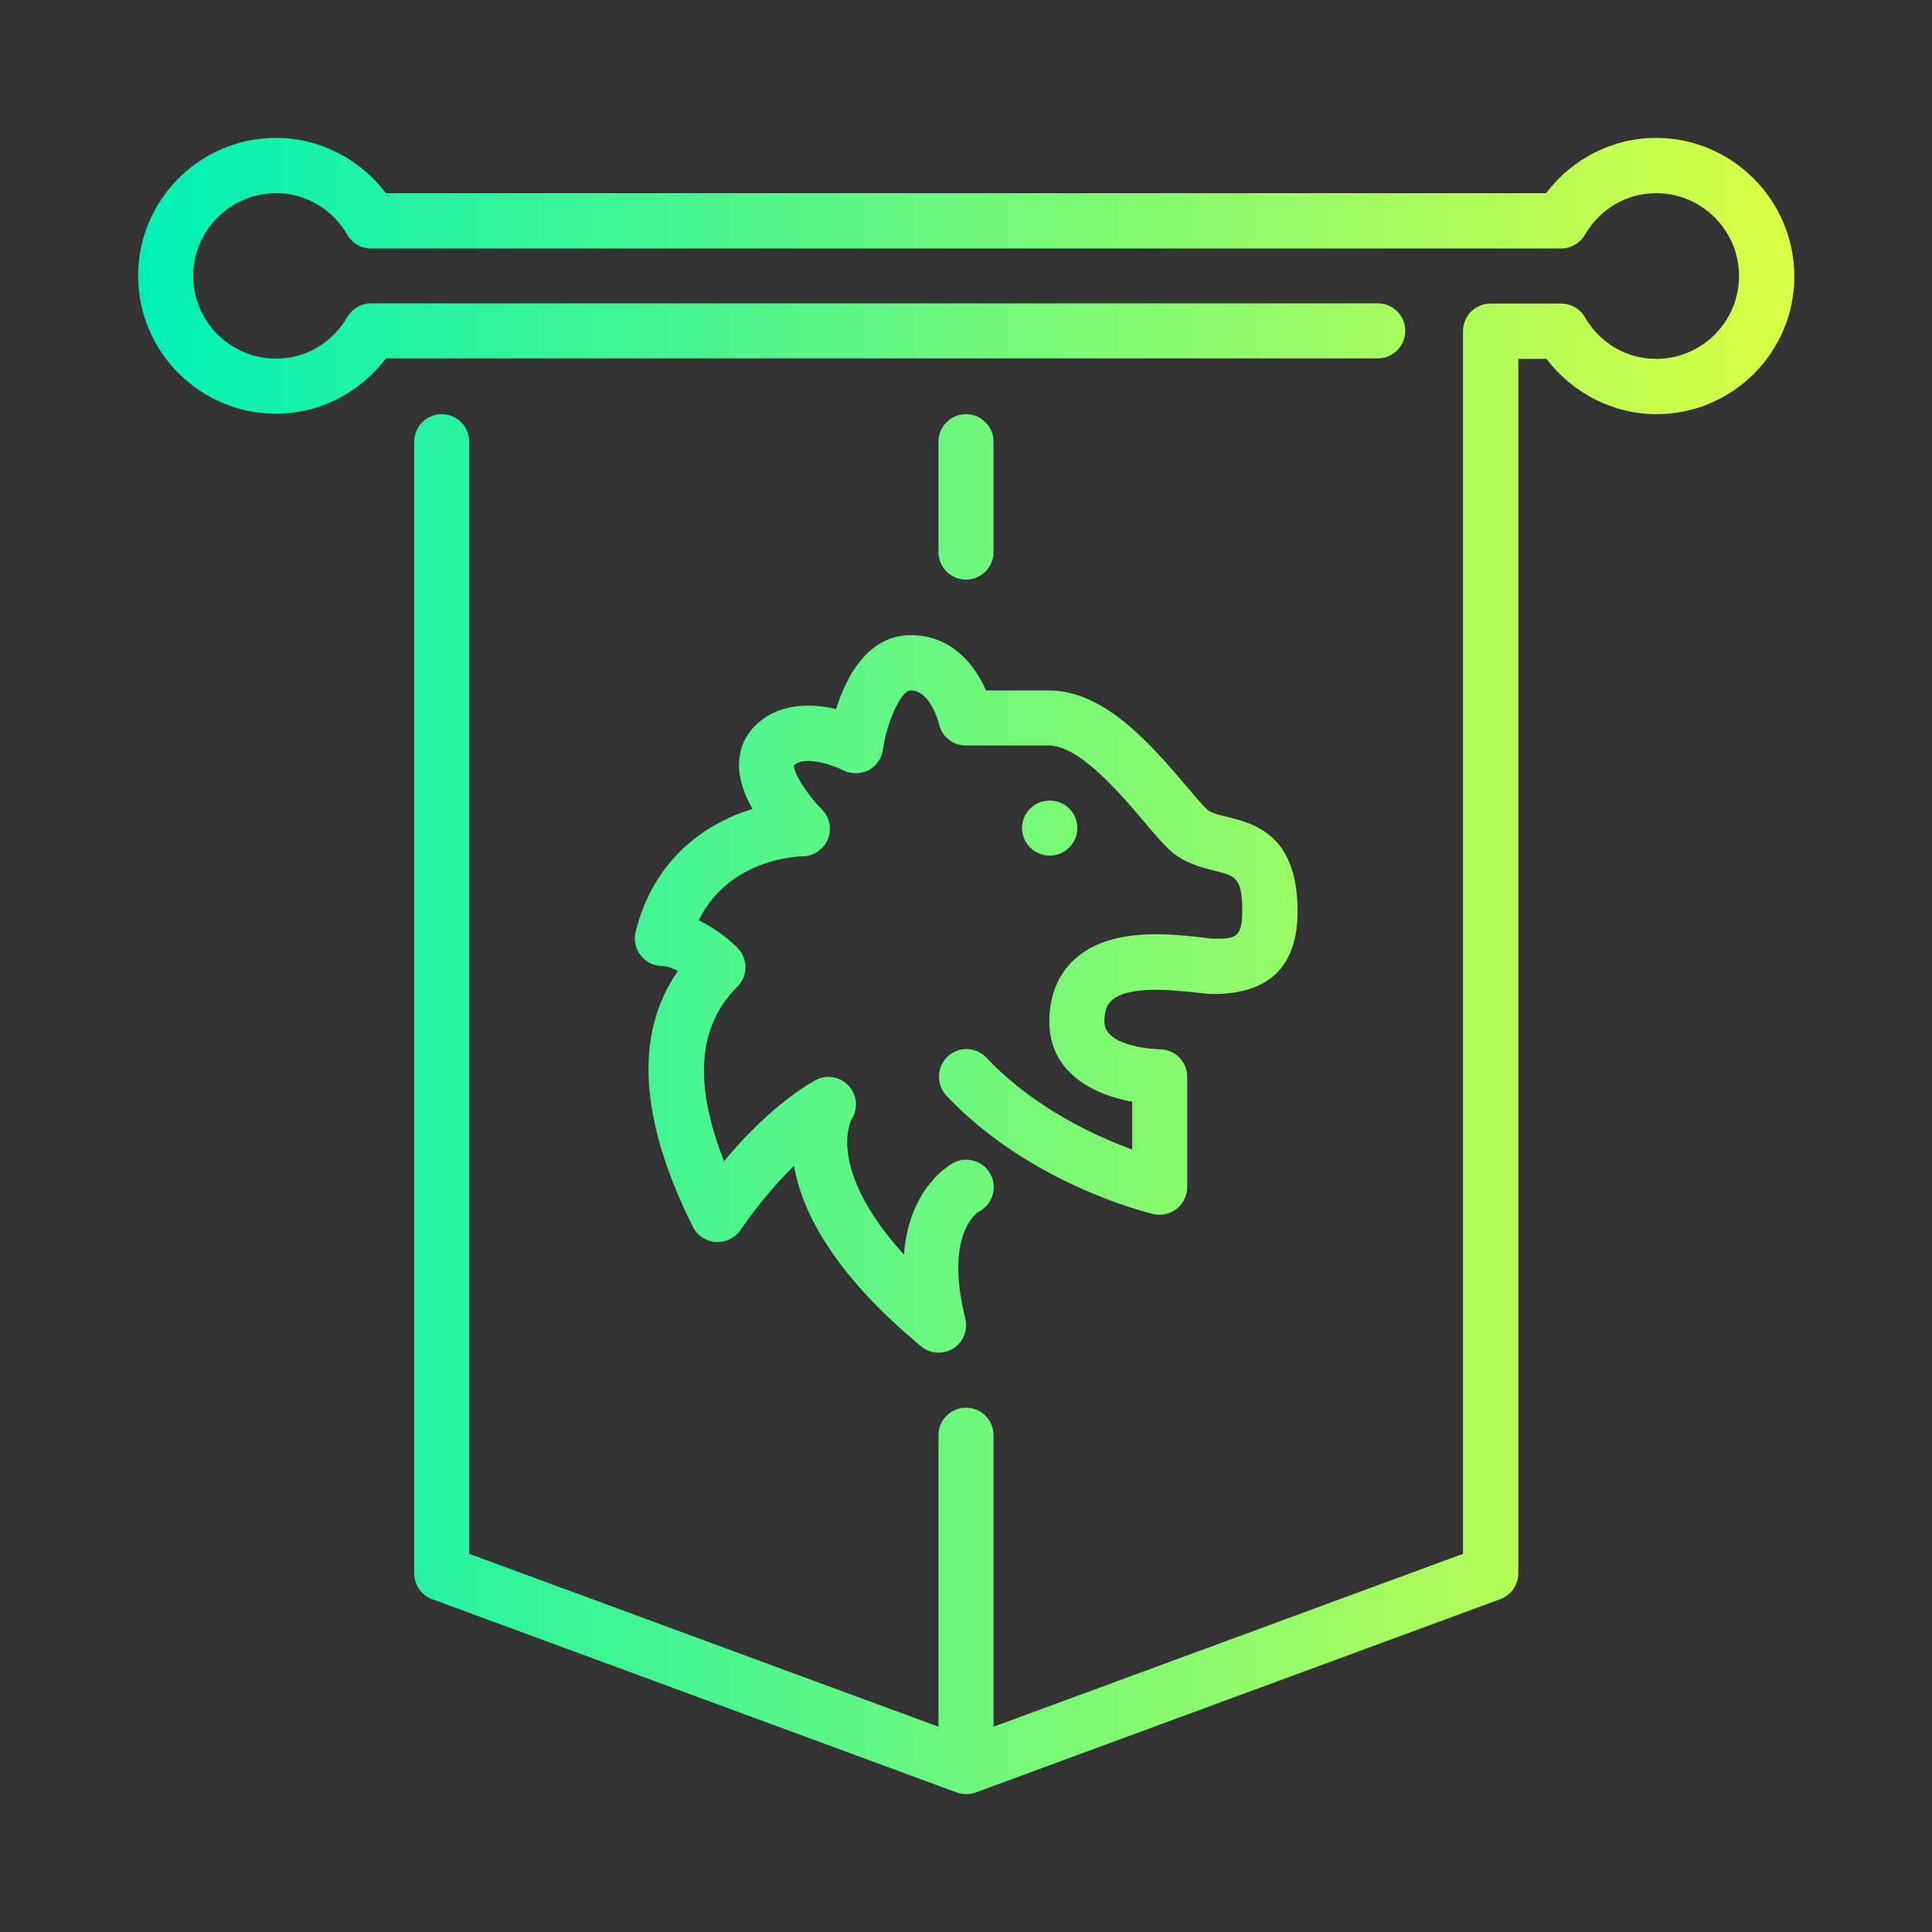 <?xml version="1.0" encoding="utf-8"?>
<!-- Generator: Adobe Illustrator 24.1.3, SVG Export Plug-In . SVG Version: 6.00 Build 0)  -->
<svg version="1.1" id="Layer_1" focusable="false" xmlns="http://www.w3.org/2000/svg" xmlns:xlink="http://www.w3.org/1999/xlink"
	 x="0px" y="0px" viewBox="0 0 800 800" style="enable-background:new 0 0 800 800;" xml:space="preserve">
<rect x="0" y="0" width="800" height="800" fill="#333333" stroke="none"/>
<style type="text/css">
	.st0{fill:url(#SVGID_1_);}
</style>
<linearGradient id="SVGID_1_" gradientUnits="userSpaceOnUse" x1="57.143" y1="400" x2="742.857" y2="400">
	<stop  offset="0" style="stop-color:#00F1B5"/>
	<stop  offset="1" style="stop-color:#D9FF43"/>
</linearGradient>
<path class="st0" d="M411.4,228.6v-45.7c0-6.3-5.1-11.4-11.4-11.4s-11.4,5.1-11.4,11.4v45.7c0,6.3,5.1,11.4,11.4,11.4
	S411.4,234.9,411.4,228.6L411.4,228.6z M446.1,342.9c0-6.3-5.1-11.4-11.4-11.4h-0.1c-6.3,0-11.4,5.1-11.4,11.4
	c0,6.3,5.2,11.4,11.5,11.4C440.9,354.3,446.1,349.2,446.1,342.9L446.1,342.9z M685.7,57.1c-17.9,0-34.7,8.6-45.5,22.9H159.8
	c-10.7-14.2-27.6-22.9-45.5-22.9c-31.5,0-57.1,25.6-57.1,57.1c0,31.5,25.6,57.1,57.1,57.1c17.9,0,34.7-8.6,45.5-22.9h410.7
	c6.3,0,11.4-5.1,11.4-11.4s-5.1-11.4-11.4-11.4H153.7c-4.1,0-7.8,2.2-9.9,5.7c-6.3,10.8-17.3,17.2-29.5,17.2
	c-18.9,0-34.3-15.4-34.3-34.3C80,95.4,95.4,80,114.3,80c12.2,0,23.2,6.4,29.5,17.2c2,3.5,5.8,5.7,9.9,5.7h492.7
	c4.1,0,7.8-2.2,9.9-5.7c6.3-10.8,17.3-17.2,29.5-17.2c18.9,0,34.3,15.4,34.3,34.3c0,18.9-15.4,34.3-34.3,34.3
	c-12.2,0-23.2-6.4-29.5-17.2c-2-3.5-5.8-5.7-9.9-5.7h-29.2c-6.3,0-11.4,5.1-11.4,11.4v506.3L411.4,715V594.3
	c0-6.3-5.1-11.4-11.4-11.4c-6.3,0-11.4,5.1-11.4,11.4V715l-194.3-71.6V182.9c0-6.3-5.1-11.4-11.4-11.4s-11.4,5.1-11.4,11.4v468.6
	c0,4.8,3,9.1,7.5,10.7l217.1,80c1.3,0.5,2.6,0.7,4,0.7s2.7-0.2,4-0.7l217.1-80c4.5-1.7,7.5-5.9,7.5-10.7V148.6h11.7
	c10.7,14.2,27.6,22.9,45.5,22.9c31.5,0,57.1-25.6,57.1-57.1C742.9,82.8,717.2,57.1,685.7,57.1L685.7,57.1z M263.2,385.8
	c-0.9,3.4-0.1,7,2.1,9.8c2.2,2.8,5.5,4.4,9,4.4c1.8,0,4.1,0.8,6.4,2.1c-18.1,25.9-16,61.5,6.2,105.9c1.8,3.6,5.4,6,9.5,6.3
	c4,0.2,7.9-1.6,10.2-4.9c7.9-11.5,15.6-20.2,22.2-26.7c3.1,18.4,15.7,44.1,52.5,74.7c2.1,1.8,4.7,2.7,7.3,2.7c2.1,0,4.2-0.6,6.1-1.7
	c4.2-2.6,6.2-7.7,5-12.5c-8.8-35.1,5.2-44,5.5-44.1c5.6-2.8,7.9-9.7,5.1-15.3c-2.8-5.6-9.7-7.9-15.3-5.1c-1,0.5-18.5,9.7-20.7,38.1
	c-32.5-35.8-21.8-55.8-21.8-55.8c2.9-4.3,2.5-10.1-1-14c-3.5-3.9-9.1-4.9-13.7-2.5c-0.9,0.5-17.9,9.4-38,33.6
	c-12.7-32.3-10.8-56,5.5-72.2c4.5-4.4,4.5-11.6,0.1-16.1c-1-1-7.3-7.3-16.1-11.4c12.7-25.8,41.6-26.5,42.9-26.5
	c4.6,0,8.8-2.8,10.6-7.1c1.8-4.3,0.7-9.2-2.6-12.5c-6.1-6-11.9-15.4-11.4-18.1c3.9-3.9,15.1-0.6,20.2,2c3.3,1.7,7.2,1.7,10.5,0.1
	c3.3-1.7,5.6-4.9,6.1-8.6c1.5-10.8,7.3-24.5,11.5-24.5c8.3,0,11.7,13.8,11.7,13.8c1.1,5.3,5.8,9,11.2,9h34.3
	c12.7,0,29.5,19.8,39.6,31.7c3.6,4.3,6.8,8,9.5,10.7c6,6,13.4,7.9,19.3,9.4c9,2.2,11.7,2.9,11.7,16.8c0,11.4-3.3,11.4-12,11.4
	c-1,0-2.6-0.2-4.6-0.5c-13.2-1.5-37.8-4.4-52.6,8.8c-4.9,4.4-10.7,12.4-10.7,26c0,21.4,18.7,30.4,34.3,33.2v19.8
	c-15.5-5.7-40.8-17.3-60.3-38c-4.3-4.6-11.6-4.8-16.1-0.5c-4.6,4.3-4.8,11.6-0.5,16.2c34.7,36.8,83.6,48.5,85.7,49
	c3.4,0.8,7,0,9.7-2.2c2.7-2.2,4.3-5.5,4.3-8.9v-45.7c0-6.3-5.1-11.4-11.4-11.4c-0.2,0-22.9-0.6-22.9-11.4c0-5.5,1.7-7.7,3.1-8.9
	c7.2-6.4,26.5-4.1,34.7-3.2c3.2,0.4,5.7,0.6,7.3,0.6c23.2,0,34.9-11.5,34.9-34.3c0-31.8-18.1-36.3-29-39c-3.8-0.9-7.1-1.8-8.7-3.3
	c-2.3-2.3-5.1-5.6-8.2-9.3c-14.3-16.8-33.8-39.8-57-39.8h-26.1c-4.8-10.9-14.5-22.9-31.1-22.9c-18,0-26.9,17.5-31,30.6
	c-10.9-2.6-24.2-2.4-33.6,7c-4.4,4.4-6.6,10-6.6,16.3c0,6.3,2.5,12.6,5.6,18.1C292.6,340.7,270.8,355.3,263.2,385.8L263.2,385.8z"/>
</svg>
